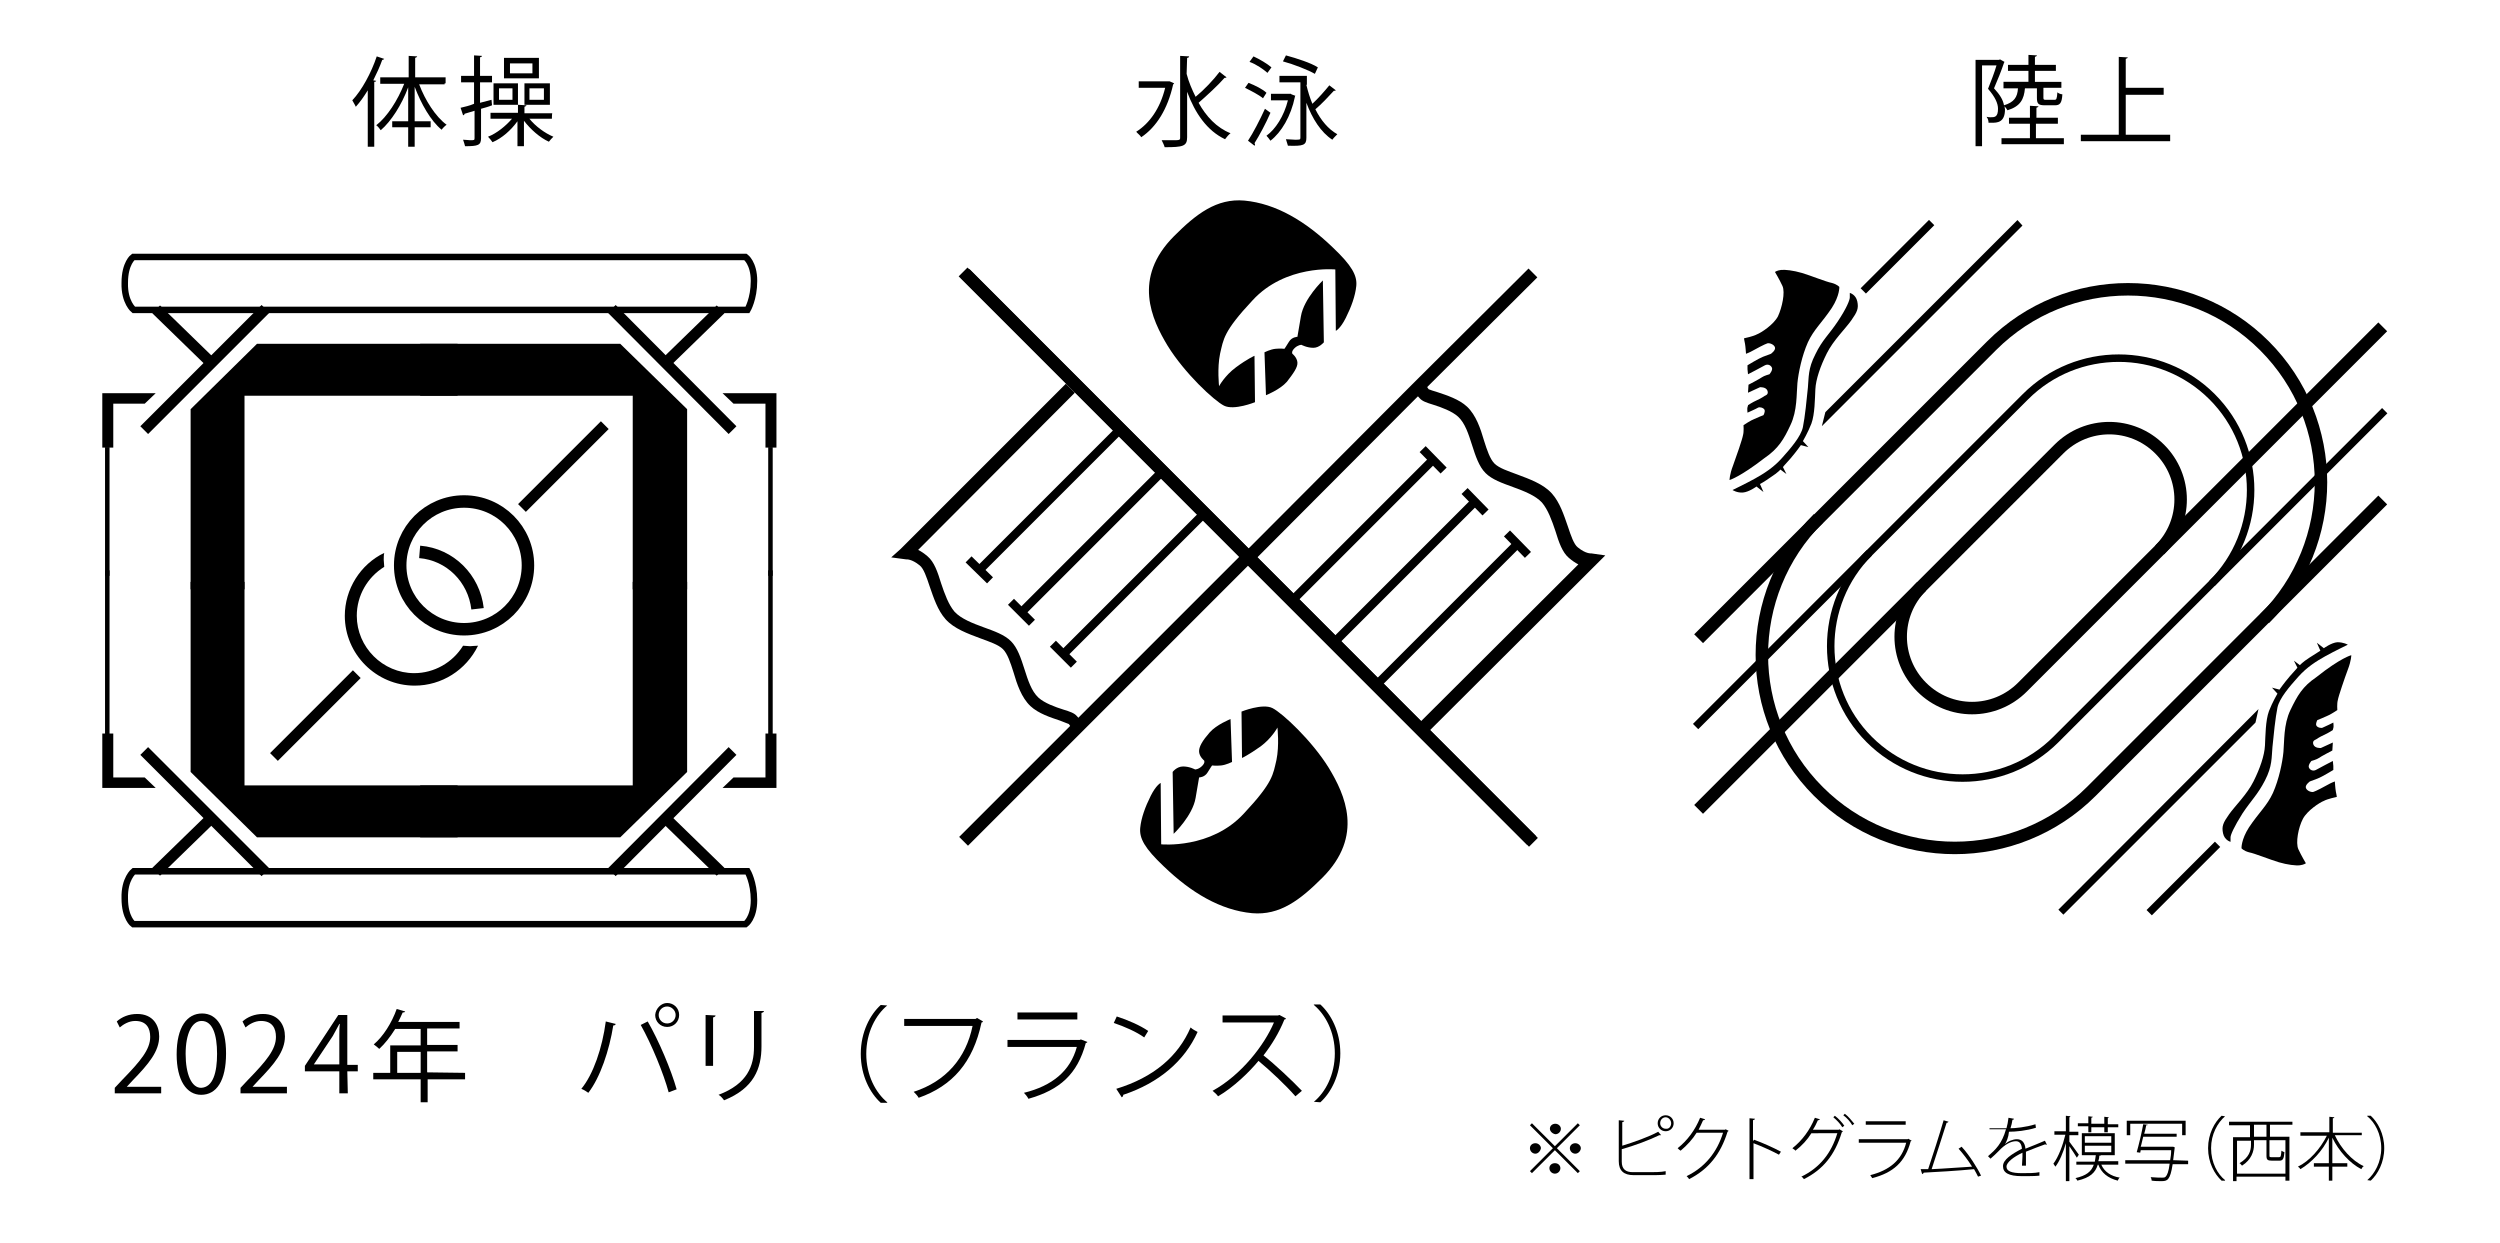 <?xml version="1.0" encoding="utf-8"?>
<!-- Generator: Adobe Illustrator 21.0.2, SVG Export Plug-In . SVG Version: 6.00 Build 0)  -->
<svg version="1.1" id="レイヤー_1" xmlns="http://www.w3.org/2000/svg" xmlns:xlink="http://www.w3.org/1999/xlink" x="0px"
	 y="0px" viewBox="0 0 501 249" style="enable-background:new 0 0 501 249;" xml:space="preserve">
<style type="text/css">
	.st0{fill:none;stroke:#000000;stroke-width:1.3;stroke-miterlimit:10;}
	.st1{fill:none;stroke:#000000;stroke-width:2.2;stroke-miterlimit:10;}
	.st2{fill:none;stroke:#000000;stroke-width:0.9;stroke-miterlimit:10;}
	.st3{fill:none;stroke:#000000;stroke-width:2.5;stroke-miterlimit:10;}
	.st4{fill:none;stroke:#000000;stroke-width:1.7;stroke-miterlimit:10;}
	.st5{fill:none;stroke:#000000;stroke-width:1.5;stroke-miterlimit:10;}
</style>
<g>
	<path d="M77,11.8c-0.1,0.1-0.2,0.2-0.4,0.2c-0.5,1.4-1.1,2.7-1.8,4.1l0.6,0.1c-0.1,0.1-0.1,0.2-0.4,0.2v13h-1.3V18.1
		c-0.8,1.3-1.5,2.3-2.4,3.3c-0.1-0.3-0.5-0.9-0.7-1.3c1.9-2,3.8-5.5,4.9-8.8L77,11.8z M89.1,16.9H84c1.2,3.2,3.3,6.5,5.5,8.1
		c-0.3,0.2-0.8,0.7-1,1c-2.2-1.8-4.1-5.2-5.4-8.6v6.9h3.2v1.2h-3.2v3.9h-1.3v-3.9h-3.2v-1.2h3.2v-6.8c-1.3,3.5-3.4,6.8-5.5,8.6
		c-0.2-0.3-0.6-0.8-0.9-1c2.2-1.7,4.3-5,5.6-8.3h-4.8v-1.3h5.7v-4.3l1.7,0.1c0,0.1-0.1,0.2-0.4,0.3v3.9h6.1v1.2H89.1z"/>
	<path d="M98.5,20l0.1,1.1c-0.7,0.3-1.5,0.5-2.2,0.7v5.9c0,1.4-0.6,1.6-3.2,1.6c-0.1-0.3-0.2-0.8-0.4-1.3c0.6,0,1,0.1,1.4,0.1
		c0.8,0,0.9,0,0.9-0.4v-5.5l-2,0.6c0,0.1-0.1,0.3-0.3,0.3l-0.5-1.5c0.8-0.2,1.8-0.4,2.7-0.8v-4.3h-2.6v-1.3h2.6v-4.1l1.6,0.1
		c0,0.1-0.1,0.2-0.4,0.3v3.7h2.4v1.3h-2.4v4.1L98.5,20z M110.6,23.8h-4.5c1.2,1.5,3.1,2.9,4.8,3.6c-0.3,0.3-0.7,0.7-0.9,1
		c-1.8-0.8-3.7-2.5-5-4.2v5.1h-1.3v-5c-1.3,1.8-3.1,3.4-5,4.2c-0.2-0.3-0.6-0.8-0.9-1.1c1.8-0.7,3.6-2.2,4.8-3.6h-4.3v-1.2h5.5V21
		l1.7,0.1c0,0.1-0.1,0.2-0.4,0.3v1.3h5.6C110.6,22.6,110.6,23.8,110.6,23.8z M103.8,16.7V21h-4.9v-4.3H103.8z M102.7,20v-2.3H100V20
		H102.7z M108,11.6v4.1H101v-4.1C101,11.6,108,11.6,108,11.6z M106.7,14.7v-2h-4.5v2H106.7z M105.1,21v-4.3h5.1V21H105.1z
		 M106.1,17.7V20h2.9v-2.3H106.1z"/>
</g>
<g>
	<path d="M234.4,16.3l0.9,0.4c-0.1,0.1-0.1,0.2-0.2,0.2c-1.1,5-3.4,8.6-6.4,10.6c-0.2-0.4-0.8-0.8-1-1.1c2.7-1.7,4.8-4.7,5.8-8.8
		h-5.3v-1.3h5.9L234.4,16.3z M237.8,14.8c0.4,1.6,1.1,3.2,1.8,4.6c1.7-1.4,3.6-3.4,4.8-5l1.4,1.1c-0.1,0.1-0.3,0.1-0.4,0.1
		c-1.3,1.5-3.6,3.6-5.2,5c1.5,2.7,3.6,5,6.4,6.1c-0.4,0.3-0.8,0.8-1.1,1.2c-3.6-1.7-6-5.2-7.6-9.5v9.1c0,1.8-0.8,2-4.5,2
		c-0.1-0.4-0.4-1-0.6-1.4c0.8,0,1.4,0,2,0c1.7,0,1.7,0,1.7-0.6V11.2l1.8,0.1c0,0.1-0.1,0.3-0.4,0.3L237.8,14.8L237.8,14.8z"/>
	<path d="M250.2,16.6c1.3,0.5,2.9,1.3,3.6,2l-0.7,1.1c-0.8-0.7-2.4-1.5-3.6-2.1L250.2,16.6z M250.1,28.2c1-1.5,2.4-4.2,3.4-6.4
		l1.1,0.8c-0.9,2.1-2.2,4.5-3.2,6.1c0.1,0.1,0.1,0.2,0.1,0.3c0,0.1,0,0.1-0.1,0.2L250.1,28.2z M251.2,11.3c1.3,0.6,2.8,1.5,3.6,2.2
		l-0.8,1.1c-0.8-0.7-2.2-1.7-3.6-2.2L251.2,11.3z M258.8,18.9l0.8,0.3c-0.1,0.1-0.1,0.1-0.1,0.2c-0.8,3.9-2.7,7.1-4.9,8.8
		c-0.2-0.3-0.6-0.8-0.8-1c1.8-1.3,3.5-3.9,4.3-7.1h-3.4v-1.3h4L258.8,18.9z M261.8,17c0.3,1.3,0.7,2.6,1.2,3.8
		c1.2-1.1,2.5-2.6,3.4-3.7l1.3,1c-0.1,0.1-0.3,0.1-0.4,0.1c-1,1.1-2.5,2.7-3.7,3.7c1.1,2.2,2.6,4,4.4,5c-0.3,0.3-0.8,0.8-1,1.1
		c-2.3-1.5-4-4.2-5.2-7.4v7c0,1.5-0.6,1.7-3.7,1.6c-0.1-0.4-0.3-0.9-0.4-1.3c0.7,0,1.3,0.1,1.8,0.1c1,0,1.1,0,1.1-0.4V16.5h-4.2
		v-1.3h5.5V17z M257.7,11.1c2.2,0.6,5,1.5,6.4,2.4l-0.6,1.3c-1.4-0.8-4.2-1.9-6.4-2.5L257.7,11.1z"/>
</g>
<g>
	<path d="M408.5,17.7h-2.7c-0.2,2.2-0.9,3.6-3.5,4.4c-0.1-0.2-0.4-0.6-0.6-0.8c0,0.2,0.1,0.4,0.1,0.6c0,2.7-1.6,2.7-2.7,2.7
		c-0.2,0-0.4,0-0.6,0c0-0.4-0.1-0.8-0.4-1.2c0.3,0.1,0.6,0.1,0.8,0.1c0.8,0,1.5,0,1.5-1.7c0-1.1-0.6-2.4-2-4
		c0.6-1.5,1.3-3.3,1.7-4.7h-2.9v16.2h-1.3V12h4.7l0.2-0.1l0.9,0.5c0,0.1-0.1,0.1-0.1,0.2c-0.5,1.5-1.3,3.5-2,5.1
		c1.2,1.3,1.8,2.3,2,3.4c2-0.6,2.7-1.6,2.8-3.4h-2.9v-1.3h5v-2.2h-4.1V13h4.1v-2l1.7,0.1c0,0.1-0.1,0.2-0.4,0.3V13h4.2v1.2h-4.2v2.2
		h5.3v1.2h-3.6v2c0,0.4,0.1,0.4,0.6,0.4h1.6c0.4,0,0.5-0.1,0.6-1.5c0.2,0.2,0.7,0.4,1,0.4c-0.1,1.8-0.5,2.2-1.5,2.2h-2
		c-1.3,0-1.6-0.3-1.6-1.5v-2H408.5z M408,27.7h5.6v1.2h-12.5v-1.2h5.7v-2.9h-4.2v-1.2h4.2v-2.4l1.7,0.1c0,0.1-0.1,0.2-0.4,0.3v2h4.3
		v1.2H408V27.7z"/>
	<path d="M426,27h8.9v1.3H417V27h7.6V11.4l1.8,0.1c0,0.1-0.1,0.2-0.4,0.3v5.8h7.6V19h-7.6L426,27L426,27z"/>
</g>
<path d="M32.3,219.1H23V218l1.5-1.6c3.7-3.8,5.6-6.1,5.6-8.6c0-1.7-0.7-3.2-3-3.2c-1.3,0-2.4,0.7-3.1,1.3l-0.6-1.2
	c1-0.9,2.4-1.5,4.1-1.5c3.2,0,4.4,2.3,4.4,4.5c0,3-2.1,5.5-5.3,8.8l-1.2,1.3l0,0h6.9V219.1z"/>
<path d="M35.4,211.3c0-5.5,2.1-8.2,5.1-8.2s4.8,2.8,4.8,8c0,5.5-1.9,8.3-5,8.3C37.4,219.4,35.4,216.5,35.4,211.3z M43.5,211.2
	c0-3.9-0.9-6.6-3.1-6.6c-1.9,0-3.2,2.5-3.2,6.6s1.2,6.8,3.1,6.8C42.7,217.9,43.5,214.9,43.5,211.2z"/>
<path d="M57.5,219.1h-9.3V218l1.5-1.6c3.7-3.8,5.6-6.1,5.6-8.6c0-1.7-0.7-3.2-3-3.2c-1.3,0-2.4,0.7-3.1,1.3l-0.6-1.2
	c1-0.9,2.4-1.5,4.1-1.5c3.2,0,4.4,2.3,4.4,4.5c0,3-2.1,5.5-5.3,8.8l-1.2,1.3l0,0h6.9C57.5,217.8,57.5,219.1,57.5,219.1z"/>
<path d="M69.7,219.1H68v-4.4h-6.9v-1.1l6.7-10.2h1.8v10h2.1v1.3h-2.1L69.7,219.1L69.7,219.1z M62.9,213.3H68v-5.6
	c0-0.9,0-1.7,0.1-2.5H68c-0.5,1-0.9,1.6-1.3,2.4L62.9,213.3L62.9,213.3z"/>
<path d="M93.2,215v1.3h-7.5v4.6h-1.4v-4.6h-9.5V215h3.4v-5.5h6.1v-3.3h-5.1c-1,1.6-2.1,3-3.2,4c-0.2-0.2-0.8-0.7-1.1-0.9
	c1.9-1.6,3.6-4.3,4.6-7.1l1.7,0.5c-0.1,0.2-0.3,0.2-0.5,0.2c-0.3,0.7-0.6,1.3-0.9,1.9h12.3v1.3h-6.5v3.3h6.1v1.3h-6.1v4.2L93.2,215
	L93.2,215z M79.6,215h4.7v-4.2h-4.7V215z"/>
<path d="M123.4,205.2c-0.1,0.2-0.2,0.3-0.5,0.3c-0.8,5-2.6,10.4-5,13.5c-0.4-0.3-0.9-0.6-1.4-0.8c2.4-2.9,4.2-8.2,4.9-13.5
	L123.4,205.2z M134,218.9c-1-3.7-3.4-9.6-5.6-13.5l1.4-0.7c2.2,3.8,4.7,9.7,5.8,13.6L134,218.9z M133.7,201c1.3,0,2.4,1,2.4,2.4
	c0,1.3-1,2.4-2.4,2.4s-2.4-1.1-2.4-2.4C131.4,202.1,132.5,201,133.7,201z M135.4,203.4c0-0.9-0.8-1.7-1.7-1.7s-1.7,0.7-1.7,1.7
	c0,0.9,0.7,1.7,1.7,1.7S135.4,204.3,135.4,203.4z"/>
<path d="M141.4,213.6v-10.2l2,0.1c0,0.2-0.2,0.3-0.5,0.4v9.7H141.4z M153.1,202.6c0,0.2-0.2,0.3-0.5,0.4v6.7c0,4.4-1.5,8.4-7.5,10.8
	c-0.2-0.3-0.7-0.9-1.1-1.1c5.8-2.2,7.1-5.8,7.1-9.6v-7.2L153.1,202.6z"/>
<path d="M177.8,201.5c-2.3,1.9-4.2,5.4-4.2,9.7s1.9,7.8,4.2,9.7v0.1h-1.3c-2.1-1.9-4-5.4-4-9.8s1.9-7.9,4-9.8L177.8,201.5
	L177.8,201.5z"/>
<path d="M197,204.7c-0.1,0.1-0.1,0.2-0.3,0.2c-1.7,8-5.8,12.7-12.6,15.1c-0.2-0.4-0.7-0.9-1-1.2c6.5-2.1,10.5-6.8,11.8-13.2h-13.7
	v-1.4h14.3l0.3-0.2L197,204.7z"/>
<path d="M217.9,208.8c0,0.1-0.1,0.2-0.3,0.2c-1.7,6.3-5.2,9.4-11.5,11.2c-0.2-0.4-0.6-0.9-0.9-1.2c5.7-1.4,9.3-4.4,10.6-9.2h-13.9
	v-1.4h14.5l0.2-0.1L217.9,208.8z M215.9,204.3h-12v-1.4h12V204.3z"/>
<path d="M223.8,203.7c2.2,0.7,4.7,1.8,6.3,2.9l-0.8,1.3c-1.5-1.1-4-2.2-6.1-2.9L223.8,203.7z M223.7,218.2
	c7.5-2.3,12.4-6.5,14.9-12.3c0.4,0.4,0.9,0.6,1.4,0.9c-2.6,5.8-7.7,10.2-14.9,12.6c0,0.2-0.1,0.4-0.3,0.5L223.7,218.2z"/>
<path d="M257.7,204.1c0,0.1-0.1,0.2-0.3,0.2c-1.1,2.7-2.5,5-4.2,7.2c2.3,1.8,5.7,5,7.7,7.1l-1.3,1.1c-1.8-2.1-5.2-5.3-7.4-7.1
	c-1.8,2.2-5,5.3-8.1,7.1c-0.2-0.3-0.7-0.8-1.1-1.1c5.8-3.2,10.4-9.2,12.3-13.7H245v-1.4h11.1l0.3-0.1L257.7,204.1z"/>
<path d="M263.3,220.8c2.3-1.9,4.2-5.4,4.2-9.7s-1.9-7.8-4.2-9.7v-0.1h1.3c2.1,1.9,4,5.4,4,9.8s-1.9,7.9-4,9.8L263.3,220.8
	L263.3,220.8z"/>
<path d="M307,225.1l4.6,4.6l4.6-4.6l0.4,0.4l-4.6,4.6l4.6,4.6l-0.4,0.4l-4.6-4.6l-4.6,4.6l-0.4-0.4l4.6-4.6l-4.6-4.6L307,225.1z
	 M307.7,231.2c-0.6,0-1.1-0.5-1.1-1.1s0.5-1,1.1-1c0.6,0,1.1,0.5,1.1,1C308.7,230.7,308.2,231.2,307.7,231.2z M310.6,226.2
	c0-0.6,0.5-1,1.1-1s1.1,0.5,1.1,1c0,0.6-0.5,1.1-1.1,1.1C311.1,227.2,310.6,226.7,310.6,226.2z M312.7,234.1c0,0.6-0.5,1.1-1.1,1.1
	c-0.6,0-1.1-0.5-1.1-1.1s0.5-1,1.1-1C312.3,233.1,312.7,233.6,312.7,234.1z M315.7,229.1c0.6,0,1.1,0.5,1.1,1s-0.5,1.1-1.1,1.1
	c-0.6,0-1.1-0.5-1.1-1.1C314.6,229.5,315.1,229.1,315.7,229.1z"/>
<path d="M330.9,234.9c0.5,0,2,0,2.9-0.2v0.7c-1,0.1-2.3,0.1-2.8,0.1h-3.6c-2,0-3-0.9-3-2.8v-8.2l1.1,0.1c0,0.1-0.1,0.2-0.4,0.3v4.7
	c2.3-0.7,5.4-1.8,7.2-2.8l0.6,0.7c0,0-0.1,0-0.2,0s-0.1,0-0.2,0c-1.8,0.9-5,2.1-7.5,2.8v2.5c0,1.5,0.8,2.1,2.2,2.1L330.9,234.9
	L330.9,234.9z M333.8,223.5c0.9,0,1.6,0.7,1.6,1.6c0,0.9-0.7,1.6-1.6,1.6s-1.6-0.7-1.6-1.6C332.2,224.2,332.9,223.5,333.8,223.5z
	 M334.9,225.1c0-0.6-0.5-1.2-1.1-1.2s-1.1,0.5-1.1,1.2c0,0.6,0.5,1.1,1.1,1.1C334.5,226.3,334.9,225.7,334.9,225.1z"/>
<path d="M346.4,226.6c0,0.1-0.1,0.1-0.2,0.2c-1.4,4.5-3.8,7.5-7.7,9.5c-0.1-0.2-0.3-0.4-0.5-0.6c3.7-1.8,6.1-4.8,7.3-8.7H340
	c-0.8,1.3-1.9,2.5-3.2,3.6c-0.2-0.1-0.4-0.3-0.6-0.5c1.9-1.5,3.5-3.6,4.5-6.1l1,0.3c0,0.1-0.2,0.2-0.4,0.2c-0.3,0.7-0.6,1.3-0.9,1.9
	h5.3l0.1-0.1L346.4,226.6z"/>
<path d="M356.5,231.4c-1.5-0.8-3.5-1.7-5.1-2.3v7.2h-0.8v-12.2l1.1,0.1c0,0.1-0.1,0.2-0.4,0.3v4.2l0.2-0.3c1.7,0.6,3.9,1.6,5.4,2.4
	L356.5,231.4z"/>
<path d="M369.3,226.7c0,0.1-0.1,0.1-0.2,0.2c-1.4,4.6-3.8,7.5-7.6,9.4c-0.1-0.2-0.3-0.4-0.5-0.5c3.7-1.8,6-4.7,7.2-8.7H363
	c-0.8,1.3-1.9,2.5-3.2,3.5c-0.1-0.2-0.4-0.3-0.6-0.5c1.9-1.5,3.5-3.6,4.5-6.1l1,0.3c0,0.1-0.2,0.2-0.4,0.2c-0.3,0.7-0.6,1.3-1,1.9
	h5.2l0.1-0.1L369.3,226.7z M367.7,223.6c0.7,0.5,1.5,1.4,1.9,2l-0.4,0.3c-0.4-0.7-1.2-1.5-1.8-2L367.7,223.6z M369.7,223.2
	c0.7,0.5,1.4,1.4,1.9,2l-0.4,0.3c-0.4-0.7-1.1-1.5-1.8-2L369.7,223.2z"/>
<path d="M383.1,228.6c0,0-0.1,0.1-0.2,0.1c-1.1,4.2-3.5,6.3-7.7,7.4c-0.1-0.2-0.3-0.4-0.4-0.6c3.9-1,6.3-3,7.2-6.5h-9.5v-0.7h9.8
	l0.1-0.1L383.1,228.6z M381.9,225.4h-8v-0.7h8V225.4z"/>
<path d="M396.4,235.8c-0.2-0.4-0.5-1-0.8-1.5c-2.9,0.3-8,0.6-10.1,0.7c0,0.1-0.1,0.2-0.3,0.3l-0.3-1h1.5c0.9-2.7,2.3-7,3.1-9.8
	l1,0.3c-0.1,0.1-0.2,0.2-0.4,0.2c-0.8,2.6-2.1,6.5-3,9.3c2.5-0.1,6.1-0.4,8.1-0.5c-0.8-1.3-1.8-2.6-2.7-3.6l0.6-0.4
	c1.5,1.6,3.2,4.3,3.9,5.8L396.4,235.8z"/>
<path d="M401.8,229.3c0.6-0.6,1.6-1,2.4-1c1,0,1.6,0.7,1.7,1.9c1.2-0.5,2.8-1.1,3.9-1.6l0.4,0.8h-0.1c-0.1,0-0.2,0-0.2-0.1
	c-1.1,0.4-2.7,1-3.9,1.5c0,0.3,0,0.7,0,1.2s0,1,0,1.6h-0.8c0-0.5,0.1-1.2,0.1-1.8c0-0.3,0-0.5,0-0.8c-1.7,0.8-3.2,1.9-3.2,2.8
	c0,0.9,1,1.3,3.1,1.3c1.4,0,2.6,0,3.5-0.2v0.7c-0.9,0.1-2.1,0.1-3.5,0.1c-2.7,0-3.8-0.7-3.8-2s1.7-2.4,3.8-3.5
	c-0.1-1-0.5-1.5-1.2-1.5c-1,0-2.2,0.6-3.5,2c-0.4,0.4-1,1-1.6,1.5l-0.5-0.5c1.5-1.3,2.8-2.5,3.6-5.4h-0.9h-2.4v-0.2
	c0.9,0,1.8,0,2.4,0h1c0.2-0.7,0.3-1.3,0.4-2.1l1.1,0.2c0,0.1-0.1,0.2-0.3,0.2c-0.1,0.6-0.2,1.1-0.4,1.7c0.9,0,3.1-0.2,5-0.8l0.1,0.7
	c-1.9,0.6-4.1,0.8-5.4,0.8C402.5,227.9,402.1,228.8,401.8,229.3L401.8,229.3z"/>
<path d="M414.7,228.8c0.4,0.5,1.6,2.2,1.9,2.6l-0.4,0.6c-0.3-0.5-1-1.6-1.5-2.3v7H414v-7.6c-0.5,1.8-1.3,3.7-2.1,4.7
	c-0.1-0.2-0.3-0.4-0.4-0.6c1-1.3,1.9-3.7,2.4-5.8h-2.2v-0.7h2.3v-3.1l0.9,0.1c0,0.1-0.1,0.2-0.2,0.2v2.9h1.8v0.7h-1.8L414.7,228.8
	L414.7,228.8z M424.5,233.4h-3.4c0.6,1.4,1.9,2.3,3.7,2.6c-0.2,0.1-0.3,0.4-0.4,0.6c-2-0.5-3.3-1.6-3.9-3.2h-0.1
	c-0.5,1.6-1.5,2.6-4.1,3.2c-0.1-0.2-0.2-0.4-0.4-0.5c2.2-0.5,3.2-1.3,3.7-2.7h-3.5v-0.6h3.7c0.1-0.4,0.1-0.8,0.2-1.3h-2.8v-4.4h6.6
	v4.4H421c0,0.1-0.1,0.1-0.3,0.1c0,0.4-0.1,0.8-0.2,1.1h4L424.5,233.4L424.5,233.4z M418.5,226.7v-1h-2.1v-0.6h2.1v-1.4l0.9,0.1
	c0,0.1-0.1,0.1-0.3,0.2v1.2h2.6v-1.4l0.9,0.1c0,0.1-0.1,0.1-0.2,0.2v1.2h2.1v0.6h-2.1v1h-0.7v-1h-2.6v1h-0.6V226.7z M417.8,227.7
	v1.3h5.3v-1.3H417.8z M417.8,229.6v1.3h5.3v-1.3H417.8z"/>
<path d="M438.5,232.6v0.7h-3.1c-0.5,3.3-1.1,3.4-2.3,3.4c-0.5,0-1.2,0-1.9-0.1c0-0.2-0.1-0.5-0.2-0.7c1,0.1,2,0.1,2.3,0.1
	s0.5,0,0.7-0.2c0.3-0.3,0.6-1,0.8-2.6h-8.9v-0.7h9c0.1-0.6,0.2-1.2,0.2-2H429l-0.1,0.5l-0.7-0.1c0.4-1.4,1-3.9,1.3-5.6l0.9,0.1
	c0,0.1-0.1,0.1-0.3,0.1c-0.1,0.5-0.2,1.1-0.4,1.7h6.5v0.6h-6.7c-0.2,0.7-0.3,1.4-0.5,2h6.2c0.1,0,0.1,0,0.2,0s0.1,0,0.4,0.1v0.2
	c-0.1,0.9-0.2,1.7-0.3,2.4L438.5,232.6L438.5,232.6z M426.9,225.2v2.3h-0.7v-2.9H438v2.9h-0.7v-2.3H426.9z"/>
<path d="M445.9,223.7c-1.5,1.3-2.8,3.6-2.8,6.4c0,2.9,1.3,5.2,2.8,6.4v0.1h-0.7c-1.4-1.3-2.7-3.6-2.7-6.5s1.3-5.2,2.7-6.5
	L445.9,223.7L445.9,223.7z"/>
<path d="M459.5,225.4h-4.6v2.4h3.9v8.8H458v-0.8h-9.8v0.9h-0.7v-8.8h3.4v-2.4h-4.2v-0.7h12.7v0.6H459.5z M458,235.1v-6.6h-3.2v3.1
	c0,0.3,0.1,0.3,0.5,0.3h1.4c0.4,0,0.4-0.2,0.5-1.3c0.1,0.1,0.4,0.2,0.6,0.3c-0.1,1.3-0.3,1.7-1,1.7h-1.5c-0.9,0-1.1-0.2-1.1-1v-3.1
	h-2.5v0.9c0,1.3-0.5,3-2.4,4.2c-0.1-0.1-0.3-0.4-0.5-0.5c1.9-1.1,2.3-2.5,2.3-3.7v-0.8h-2.8v6.6h9.7V235.1z M454.2,227.8v-2.4h-2.5
	v2.4H454.2z"/>
<path d="M473.3,227.5h-5.4c1.2,2.6,3.4,5.1,5.8,6.2c-0.2,0.1-0.4,0.4-0.5,0.6c-2.3-1.2-4.5-3.6-5.8-6.3v5.1h3v0.7h-3v2.8h-0.7v-2.8
	h-3v-0.7h3V228c-1.3,2.7-3.5,5-5.7,6.3c-0.1-0.2-0.3-0.4-0.5-0.5c2.3-1.1,4.5-3.6,5.8-6.2H461v-0.7h5.8v-3.1l1,0.1
	c0,0.1-0.1,0.2-0.3,0.2v2.9h5.8V227.5z"/>
<path d="M474.4,236.5c1.5-1.3,2.8-3.6,2.8-6.4c0-2.9-1.3-5.2-2.8-6.4v-0.1h0.7c1.4,1.3,2.7,3.6,2.7,6.5s-1.3,5.2-2.7,6.5
	L474.4,236.5L474.4,236.5z"/>
<g>
	<path class="st0" d="M26.7,51.5h122.7c0,0,1.7,1.2,1.7,4.8s-1.3,5.8-1.3,5.8h-123c0,0-1.9-1.5-1.8-5.4C25,52.7,26.7,51.5,26.7,51.5
		z"/>
	<g>
		<line class="st1" x1="31.3" y1="62" x2="42.4" y2="72.8"/>
		<line class="st1" x1="28.9" y1="86.2" x2="53.2" y2="61.9"/>
	</g>
	<g>
		<line class="st1" x1="144.4" y1="62" x2="133.3" y2="72.8"/>
		<line class="st1" x1="146.8" y1="86.2" x2="122.6" y2="61.9"/>
	</g>
	<polygon points="22.7,89.7 20.5,89.7 20.5,78.8 31.2,78.8 29,80.9 22.7,80.9 	"/>
	<polygon points="155.6,89.7 153.4,89.7 153.4,80.9 147,80.9 144.8,78.8 155.6,78.8 	"/>
	<polygon points="49,118.1 49,79.3 91.7,79.3 91.7,68.9 51.5,68.9 38.2,82 38.2,118.1 	"/>
	<polygon points="126.8,118.1 126.8,79.3 84.2,79.3 84.2,68.9 124.3,68.9 137.7,82 137.7,118.1 	"/>
	<line class="st2" x1="21.5" y1="115.4" x2="21.5" y2="89.6"/>
	<line class="st2" x1="154.4" y1="115.4" x2="154.4" y2="89.6"/>
	<circle class="st3" cx="93" cy="113.3" r="12.8"/>
	<path class="st3" d="M84.1,110.6c6.1,0.5,10.9,5.3,11.6,11.4"/>
	<line class="st1" x1="121.2" y1="85.2" x2="104.6" y2="101.8"/>
	<line class="st1" x1="71.5" y1="135.1" x2="54.9" y2="151.7"/>
	<path class="st0" d="M26.7,185.2h122.7c0,0,1.7-1.2,1.7-4.8s-1.3-5.8-1.3-5.8h-123c0,0-1.9,1.5-1.8,5.4
		C25,184,26.7,185.2,26.7,185.2z"/>
	<g>
		<line class="st1" x1="31.3" y1="174.7" x2="42.4" y2="163.9"/>
		<line class="st1" x1="28.9" y1="150.5" x2="53.2" y2="174.8"/>
	</g>
	<g>
		<line class="st1" x1="144.4" y1="174.7" x2="133.3" y2="163.9"/>
		<line class="st1" x1="146.8" y1="150.5" x2="122.6" y2="174.8"/>
	</g>
	<polygon points="22.7,147 20.5,147 20.5,157.9 31.2,157.9 29,155.8 22.7,155.8 	"/>
	<polygon points="155.6,147 153.4,147 153.4,155.8 147,155.8 144.8,157.9 155.6,157.9 	"/>
	<polygon points="49,116.6 49,157.4 91.7,157.4 91.7,167.8 51.5,167.8 38.2,154.7 38.2,116.6 	"/>
	<polygon points="126.8,116.6 126.8,157.4 84.2,157.4 84.2,167.8 124.3,167.8 137.7,154.7 137.7,116.6 	"/>
	<line class="st2" x1="21.5" y1="114.3" x2="21.5" y2="147.1"/>
	<line class="st2" x1="154.4" y1="114.3" x2="154.4" y2="147.1"/>
	<path d="M94.2,129.5c-0.4,0-1-0.1-1.4-0.1c-2.1,3.4-5.8,5.5-9.8,5.5c-6.3,0-11.5-5.2-11.5-11.5c0-4,2.1-7.7,5.5-9.8
		c0-0.5-0.1-1-0.1-1.4s0-1,0.1-1.4c-4.8,2.3-7.9,7.3-7.9,12.6c0,7.7,6.3,14,14,14c5.4,0,10.3-3.1,12.7-8
		C95.1,129.4,94.6,129.5,94.2,129.5z"/>
</g>
<g>
	<g>
		<line class="st3" x1="193" y1="54.5" x2="306.9" y2="168.4"/>
		<polyline class="st3" points="307.2,54.7 283.8,78 250.7,111.2 		"/>
		<path d="M286.5,146.4l-1.8-1.8l31.6-31.5c-0.6-0.3-1.2-0.7-1.9-1.3c-1.3-1.1-2-3.1-2.7-5.4c-0.7-2.1-1.5-4.3-2.7-5.7
			c-1.3-1.4-3.6-2.3-5.8-3.1c-2.2-0.8-4.2-1.5-5.5-2.8s-2-3.4-2.7-5.6c-0.7-2.2-1.4-4.4-2.8-5.7c-1.2-1.1-3.4-1.9-5-2.4
			c-1.3-0.4-2.2-0.7-2.7-1.3c-1.1-1.1-1.2-2.1-1.2-2.3l2.5-0.3l-1.2,0.1l1.2-0.2c0,0,0.1,0.4,0.5,0.9c0.2,0.1,1.1,0.4,1.8,0.6
			c1.8,0.6,4.3,1.4,5.9,2.9c1.8,1.7,2.7,4.4,3.4,6.8c0.6,1.9,1.2,3.7,2.1,4.6c0.9,0.9,2.7,1.5,4.6,2.2c2.4,0.9,5.2,1.9,6.9,3.8
			c1.6,1.8,2.4,4.3,3.2,6.6c0.6,1.8,1.2,3.6,2,4.2c1.6,1.3,2.6,1.2,2.7,1.2l2.8,0.4L320,113L286.5,146.4z"/>
		<g>
			<line class="st4" x1="302" y1="106.9" x2="306.2" y2="111.2"/>
			<line class="st4" x1="303.8" y1="109.3" x2="276.4" y2="136.7"/>
			<line class="st4" x1="293.5" y1="98.4" x2="297.7" y2="102.7"/>
			<line class="st4" x1="295.3" y1="100.8" x2="267.9" y2="128.2"/>
			<line class="st4" x1="285.1" y1="90" x2="289.3" y2="94.3"/>
			<line class="st4" x1="286.9" y1="92.4" x2="259.5" y2="119.8"/>
		</g>
		<path d="M235.3,47.3c4.4-4.4,8.5-7.6,14.1-7.1c6.3,0.6,12.2,4.1,17.7,9.4c3.8,3.6,4.9,5.6,4.7,7.7c-0.2,2-1,4.2-2.1,6.4
			s-2,2.6-2,2.6L267.6,54c0,0-10-1-16.6,6.2c-5.9,6.3-5.8,7.8-6.5,10.7c-0.6,2.9-0.2,6.5-0.2,6.5s1.1-2.1,3.4-3.8s3.7-2.3,3.7-2.3
			l0.1,9.3c0,0-4.2,1.7-6.2,0.7s-7.9-6.5-11.3-12C230.8,64,226.9,55.7,235.3,47.3z"/>
		<path d="M253.4,70.6l0.3,8.6c0,0,2.8-1.1,4.2-2.7c1.3-1.7,2.2-2.9,2.1-3.9s-1-1.7-1-1.7s-0.3-0.4,0.4-1.1c0.7-0.7,1.4-0.7,1.4-0.7
			s1.1,0.6,2.4,0.6c1.2,0,2.1-1.1,2.1-1.1l-0.2-12.4c0,0-3.8,3.6-4.4,7.2c-0.6,3.6-0.7,4.1-0.7,4.1s-1.1,0-1.7,1s-0.9,1.4-0.9,1.4
			s-0.8-0.1-1.8,0S253.4,70.6,253.4,70.6z"/>
	</g>
	<g>
		<line class="st3" x1="307.3" y1="168.8" x2="193.4" y2="54.8"/>
		<polyline class="st3" points="193.1,168.6 216.5,145.2 249.6,112.1 		"/>
		<path d="M214.7,146c0,0-0.1-0.4-0.5-0.9c-0.2-0.1-1.1-0.4-1.8-0.7c-1.8-0.6-4.3-1.4-5.9-2.9c-1.8-1.7-2.7-4.4-3.4-6.8
			c-0.6-1.9-1.2-3.7-2.1-4.6c-0.9-0.9-2.7-1.5-4.6-2.2c-2.4-0.9-5.2-1.9-6.9-3.8c-1.6-1.8-2.4-4.3-3.2-6.6c-0.6-1.8-1.2-3.6-2-4.2
			c-1.6-1.3-2.6-1.2-2.7-1.2l-3-0.4l1.9-1.7l33.1-33.1l1.8,1.8L184,110.2c0.6,0.3,1.2,0.7,1.9,1.3c1.3,1.1,2,3.1,2.7,5.4
			c0.7,2.1,1.5,4.3,2.7,5.7c1.3,1.4,3.6,2.3,5.8,3.1s4.2,1.5,5.5,2.8s2,3.4,2.7,5.6c0.7,2.2,1.4,4.4,2.8,5.7c1.2,1.1,3.4,1.9,5,2.4
			c1.3,0.4,2.2,0.7,2.7,1.3c1.1,1.1,1.2,2.1,1.2,2.3L214.7,146z"/>
		<g>
			<line class="st4" x1="198.4" y1="116.3" x2="194.1" y2="112.1"/>
			<line class="st4" x1="196.5" y1="114" x2="223.9" y2="86.6"/>
			<line class="st4" x1="206.8" y1="124.8" x2="202.6" y2="120.6"/>
			<line class="st4" x1="205" y1="122.4" x2="232.4" y2="95"/>
			<line class="st4" x1="215.2" y1="133.2" x2="211" y2="129"/>
			<line class="st4" x1="213.4" y1="130.8" x2="240.8" y2="103.4"/>
		</g>
		<path d="M265,175.9c-4.4,4.4-8.5,7.6-14.1,7.1c-6.3-0.6-12.2-4.1-17.7-9.4c-3.8-3.6-4.9-5.6-4.7-7.7c0.2-2,1-4.2,2.1-6.4
			s2-2.6,2-2.6l0.1,12.3c0,0,10,1,16.6-6.2c5.9-6.3,5.8-7.8,6.5-10.7c0.6-2.9,0.2-6.5,0.2-6.5s-1.1,2.1-3.4,3.8
			c-2.4,1.7-3.7,2.3-3.7,2.3l-0.1-9.3c0,0,4.2-1.7,6.2-0.7s7.9,6.5,11.3,12C269.5,159.2,273.4,167.5,265,175.9z"/>
		<path d="M246.9,152.7l-0.3-8.6c0,0-2.8,1.1-4.2,2.7s-2.2,2.9-2.1,3.9c0.1,1,1,1.7,1,1.7s0.3,0.4-0.4,1.1c-0.7,0.7-1.4,0.7-1.4,0.7
			s-1.1-0.6-2.4-0.6s-2.1,1.1-2.1,1.1l0.2,12.4c0,0,3.8-3.6,4.4-7.2c0.6-3.6,0.7-4.1,0.7-4.1s1.1,0,1.7-1c0.6-1,0.9-1.4,0.9-1.4
			s0.8,0.1,1.8,0S246.9,152.7,246.9,152.7z"/>
	</g>
</g>
<g>
	<g>
		<path class="st3" d="M453.8,124c15.1-15.1,15.1-39.6,0-54.7c-15.1-15.1-39.6-15.1-54.7,0L340.4,128"/>
		<path class="st5" d="M443.3,116.9c10.3-10.3,10.3-27.1,0-37.4s-27.1-10.3-37.4,0l-66.1,66.1"/>
		<path class="st3" d="M432.8,110.2c5.6-5.6,5.6-14.6,0-20.2c-5.6-5.6-14.6-5.6-20.2,0l-72.2,72.2"/>
		<path class="st3" d="M364.4,103.9c-15.1,15.1-15.1,39.6,0,54.7c15.1,15.1,39.6,15.1,54.7,0l58.4-58.4"/>
		<path class="st5" d="M374.6,110.8c-10.3,10.3-10.3,27.1,0,37.4s27.1,10.3,37.4,0l65.9-65.9"/>
		<path class="st3" d="M385.1,117.5c-5.6,5.6-5.6,14.6,0,20.2s14.6,5.6,20.2,0l72.2-72.2"/>
		<line class="st5" x1="373.4" y1="58.3" x2="387.1" y2="44.6"/>
		<line class="st5" x1="444.4" y1="169.2" x2="430.7" y2="182.9"/>
	</g>
	<g>
		<polygon points="405.3,45.2 365.1,85.4 365.8,82.6 404.3,44.1 		"/>
		<path d="M346.6,96.2c0,0,0-1.1,0.7-2.9c0.6-1.6,1.9-5.4,2-6.1c0.2-0.7,0.1-2,0.1-2s1.5-1,2.1-1.2c0.6-0.3,1.9-0.8,1.9-0.8
			s0.4-0.7,0.2-1.1s-1-0.6-1.3-0.4s-2.1,1-2.1,1s-0.1-0.9,0-1.1c0.1-0.2,0.1-0.4,0.1-0.4s0.9-0.6,1.8-1s1.6-0.9,1.6-0.9
			s0.8-0.2,0.5-1s-1.5-0.7-1.5-0.7l-2.4,1.1l0.1-1.6c0,0,2.3-1.2,2.7-1.5c0.4-0.3,1.5-0.6,1.5-0.6s0.7-0.8,0.5-1.3s-0.8-0.8-1.4-0.5
			c-0.5,0.3-3.4,1.8-3.4,1.8l-0.1-1v-0.8c0,0,2.3-1.4,3.1-1.7c0.8-0.3,1.6-0.6,1.6-0.6s1-0.7,0.8-1.3s-1.1-0.9-1.5-0.8
			c-0.4,0.1-2.5,1.2-3,1.5s-1.3,0.6-1.3,0.6s-0.1-1.5-0.2-2c-0.1-0.4-0.2-1.1-0.2-1.1s1.9-0.4,2.6-0.8c0.8-0.3,3.3-1.9,4.2-3.6
			c0.8-1.7,1.5-4.8,0.9-6.1s-1.5-2.8-1.5-2.8s0.4-0.3,1.2-0.4c0.8-0.1,2.5,0.1,4.2,0.6s4.9,1.8,6,2c1.1,0.3,1.5,0.8,1.5,0.8
			s0.1,1.7-1.5,4.2c-2,3-3.6,4.3-4.8,6.9c-1.2,2.7-1.9,6.1-2.1,8.2c-0.2,2.1,0,5.5-1.4,8.4c-1.3,2.8-2.4,4.7-5.2,6.6
			C348.7,95.6,346.6,96.2,346.6,96.2z"/>
		<path d="M347.2,98.2c0,0,2.7-1.3,4.5-2.3s3.7-2.2,5.4-4.1s3.8-4.3,4.2-6.2c0.4-1.9,0.8-5.8,1-7.9c0.2-2.1,0-3.8,1.5-6.7
			c1.4-2.9,2.7-3.9,4.5-6.6s2.4-4.3,2.4-4.8c0-0.4,0-0.9,0-0.9s1.2,0.3,1.5,1.7s0,2.1-1.2,3.8s-3.6,4-4.9,6.6s-2.2,5.2-2.3,7.2
			c-0.1,1.9-0.1,5-0.8,6.9c-0.7,1.8-1.7,3.5-1.7,3.5l1.1,1.2l-1.5-0.4c0,0-0.9,1.3-2.1,2.7c-1.2,1.3-1.5,1.7-1.5,1.7L358,95
			l-1.2-0.9c0,0-0.5,0.6-1.9,1.5c-1.4,1-2.2,1.4-2.2,1.4l0.7,1.6l-1.4-1.1c0,0-1.5,1.1-2.7,1.2S347.2,98.2,347.2,98.2z"/>
		<polygon points="412.5,182.3 452.6,142.1 452,144.8 413.5,183.3 		"/>
		<path d="M471.2,131.3c0,0,0,1.1-0.7,2.9c-0.6,1.6-1.9,5.4-2,6.1c-0.2,0.7-0.1,2-0.1,2s-1.5,1-2.1,1.2c-0.6,0.3-1.9,0.8-1.9,0.8
			s-0.4,0.7-0.2,1.1c0.2,0.4,1,0.6,1.3,0.4c0.3-0.1,2.1-1,2.1-1s0.1,0.9,0,1.1c-0.1,0.2-0.1,0.4-0.1,0.4s-0.9,0.6-1.8,1
			s-1.6,0.9-1.6,0.9s-0.8,0.2-0.5,1s1.5,0.7,1.5,0.7l2.4-1.1l-0.1,1.6c0,0-2.3,1.2-2.7,1.5c-0.4,0.3-1.5,0.6-1.5,0.6
			s-0.7,0.8-0.5,1.3s0.8,0.8,1.4,0.5c0.5-0.3,3.4-1.8,3.4-1.8l0.1,1v0.8c0,0-2.3,1.4-3.1,1.7c-0.8,0.3-1.6,0.6-1.6,0.6
			s-1,0.7-0.8,1.3s1.1,0.9,1.5,0.8c0.4-0.1,2.5-1.2,3-1.5s1.3-0.6,1.3-0.6s0.1,1.5,0.2,2c0.1,0.4,0.2,1.1,0.2,1.1s-1.9,0.4-2.6,0.8
			c-0.8,0.3-3.3,1.9-4.2,3.6s-1.5,4.8-0.9,6.1s1.5,2.8,1.5,2.8s-0.4,0.3-1.2,0.4c-0.8,0.1-2.5-0.1-4.2-0.6s-4.9-1.8-6-2
			c-1.1-0.3-1.5-0.8-1.5-0.8s-0.1-1.7,1.5-4.2c2-3,3.6-4.3,4.8-6.9c1.2-2.7,1.9-6.1,2.1-8.2c0.2-2.1,0-5.5,1.4-8.4s2.4-4.7,5.2-6.6
			C469.1,131.8,471.2,131.3,471.2,131.3z"/>
		<path d="M470.5,129.2c0,0-2.7,1.3-4.5,2.3s-3.7,2.2-5.4,4.1c-1.7,1.9-3.8,4.3-4.2,6.2c-0.4,1.9-0.8,5.8-1,7.9
			c-0.2,2.1,0,3.8-1.5,6.7s-2.7,3.9-4.5,6.6c-1.7,2.7-2.4,4.3-2.4,4.8s0,0.9,0,0.9s-1.2-0.3-1.5-1.7s0-2.1,1.2-3.8s3.6-4,4.9-6.6
			s2.2-5.2,2.3-7.2c0.1-1.9,0.1-5,0.8-6.9c0.7-1.8,1.7-3.5,1.7-3.5l-1.1-1.2l1.5,0.4c0,0,0.9-1.3,2.1-2.7c1.2-1.3,1.5-1.7,1.5-1.7
			l-0.7-1.4l1.2,0.9c0,0,0.5-0.6,1.9-1.5s2.2-1.4,2.2-1.4l-0.7-1.6l1.4,1.1c0,0,1.5-1.1,2.7-1.2
			C469.7,128.7,470.5,129.2,470.5,129.2z"/>
	</g>
</g>
</svg>

